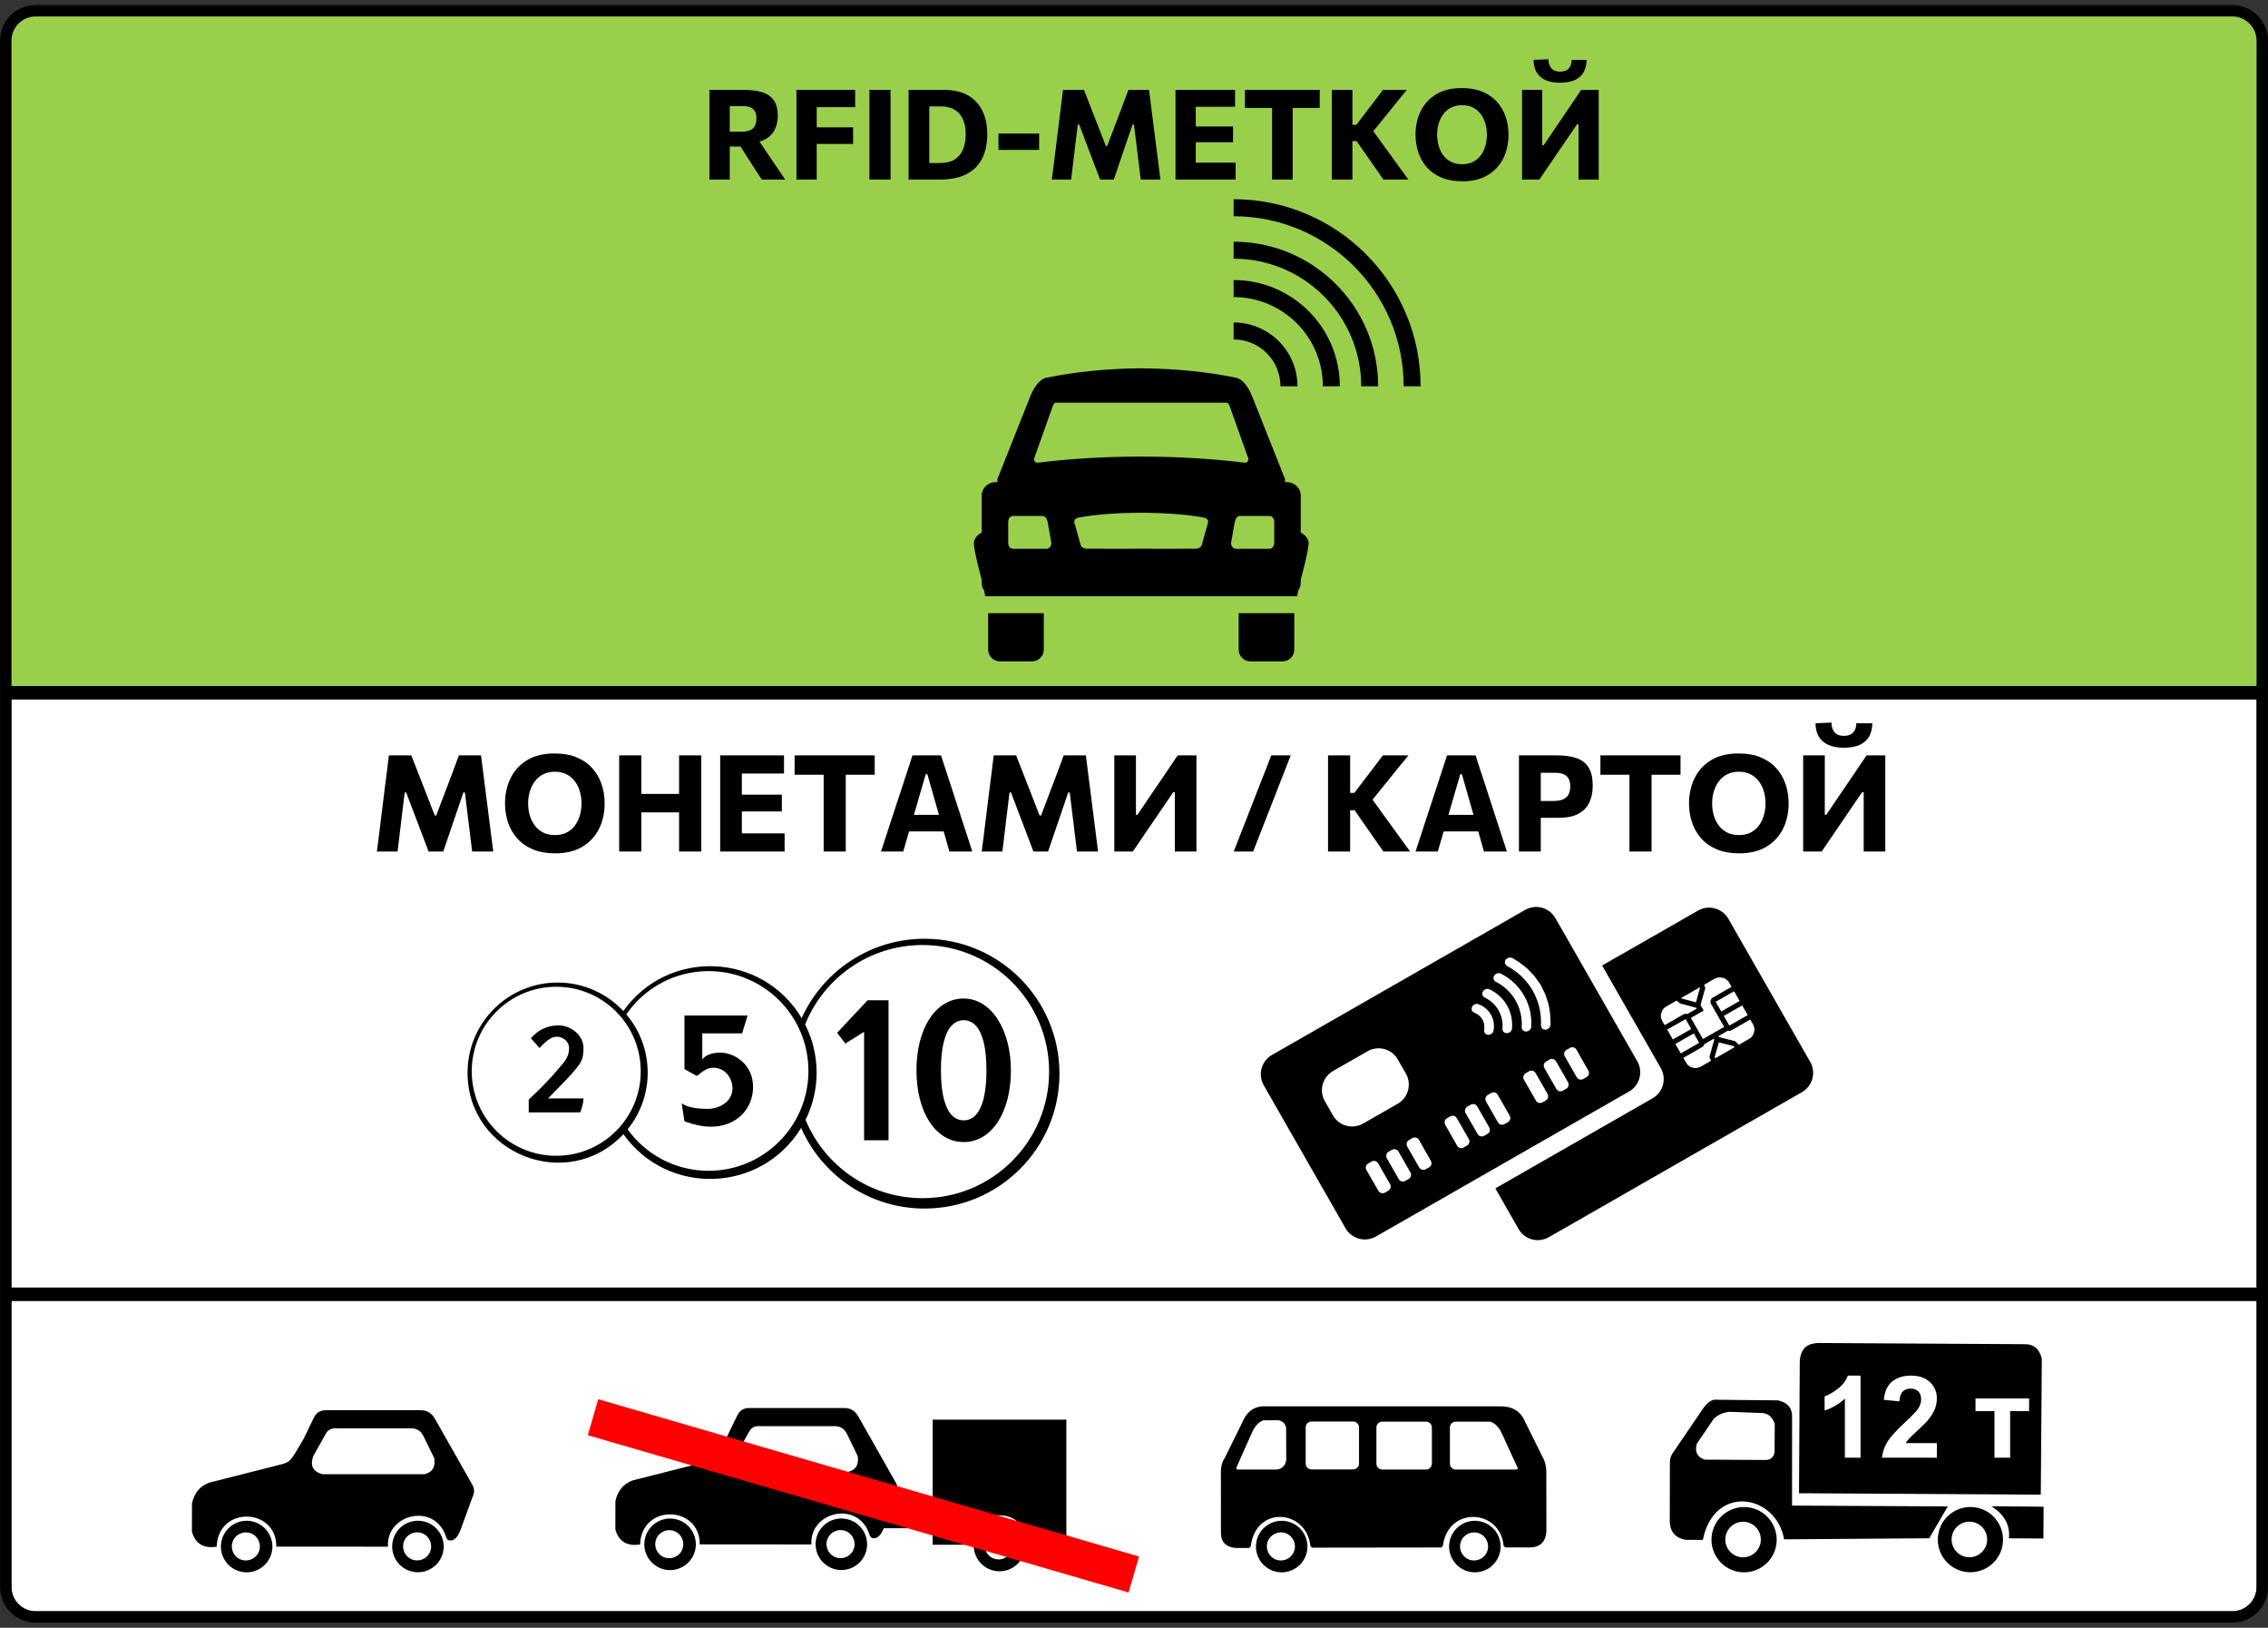 <?xml version="1.0" encoding="UTF-8" standalone="no"?>
<svg xmlns:xlink="http://www.w3.org/1999/xlink" xmlns="http://www.w3.org/2000/svg" stroke-width="0.501" stroke-linejoin="bevel" fill-rule="evenodd" version="1.1" overflow="visible" width="334.5pt" height="240pt" viewBox="0 0 334.5 240">
  <rect x="0" y="0" width="334.5" height="240" fill="#333333" stroke="none"/>
  <defs>
    <marker id="DefaultArrow2" markerUnits="strokeWidth" viewBox="0 0 1 1" markerWidth="1" markerHeight="1" overflow="visible" orient="auto">
      <g transform="scale(0.009)">
        <path d="M -9 54 L -9 -54 L 117 0 z"></path>
      </g>
    </marker>
    <marker id="DefaultArrow3" markerUnits="strokeWidth" viewBox="0 0 1 1" markerWidth="1" markerHeight="1" overflow="visible" orient="auto">
      <g transform="scale(0.009)">
        <path d="M -27 54 L -9 0 L -27 -54 L 135 0 z"></path>
      </g>
    </marker>
    <marker id="DefaultArrow4" markerUnits="strokeWidth" viewBox="0 0 1 1" markerWidth="1" markerHeight="1" overflow="visible" orient="auto">
      <g transform="scale(0.009)">
        <path d="M -9,0 L -9,-45 C -9,-51.708 2.808,-56.580 9,-54 L 117,-9 C 120.916,-7.369 126.000,-4.242 126,0 C 126,4.242 120.916,7.369 117,9 L 9,54 C 2.808,56.580 -9,51.708 -9,45 z"></path>
      </g>
    </marker>
    <marker id="DefaultArrow5" markerUnits="strokeWidth" viewBox="0 0 1 1" markerWidth="1" markerHeight="1" overflow="visible" orient="auto">
      <g transform="scale(0.009)">
        <path d="M -54, 0 C -54,29.807 -29.807,54 0,54 C 29.807,54 54,29.807 54,0 C 54,-29.807 29.807,-54 0,-54 C -29.807,-54 -54,-29.807 -54,0 z"></path>
      </g>
    </marker>
    <marker id="DefaultArrow6" markerUnits="strokeWidth" viewBox="0 0 1 1" markerWidth="1" markerHeight="1" overflow="visible" orient="auto">
      <g transform="scale(0.009)">
        <path d="M -63,0 L 0,63 L 63,0 L 0,-63 z"></path>
      </g>
    </marker>
    <marker id="DefaultArrow7" markerUnits="strokeWidth" viewBox="0 0 1 1" markerWidth="1" markerHeight="1" overflow="visible" orient="auto">
      <g transform="scale(0.009)">
        <path d="M 18,-54 L 108,-54 L 63,0 L 108,54 L 18, 54 L -36,0 z"></path>
      </g>
    </marker>
    <marker id="DefaultArrow8" markerUnits="strokeWidth" viewBox="0 0 1 1" markerWidth="1" markerHeight="1" overflow="visible" orient="auto">
      <g transform="scale(0.009)">
        <path d="M -36,0 L 18,-54 L 54,-54 L 18,-18 L 27,-18 L 63,-54 L 99,-54 L 63,-18 L 72,-18 L 108,-54 L 144,-54 L 90,0 L 144,54 L 108,54 L 72,18 L 63,18 L 99,54 L 63,54 L 27,18 L 18,18 L 54,54 L 18,54 z"></path>
      </g>
    </marker>
    <marker id="DefaultArrow9" markerUnits="strokeWidth" viewBox="0 0 1 1" markerWidth="1" markerHeight="1" overflow="visible" orient="auto">
      <g transform="scale(0.009)">
        <path d="M 0,45 L -45,0 L 0, -45 L 45, 0 z M 0, 63 L-63, 0 L 0, -63 L 63, 0 z"></path>
      </g>
    </marker>
    <filter id="StainedFilter">
      <feBlend mode="multiply" in2="BackgroundImage" in="SourceGraphic" result="blend"></feBlend>
      <feComposite in="blend" in2="SourceAlpha" operator="in" result="comp"></feComposite>
    </filter>
    <filter id="BleachFilter">
      <feBlend mode="screen" in2="BackgroundImage" in="SourceGraphic" result="blend"></feBlend>
      <feComposite in="blend" in2="SourceAlpha" operator="in" result="comp"></feComposite>
    </filter>
    <filter id="InvertTransparencyBitmapFilter">
      <feComponentTransfer>
        <feFuncR type="gamma" offset="-0.055"></feFuncR>
        <feFuncG type="gamma" offset="-0.055"></feFuncG>
        <feFuncB type="gamma" offset="-0.055"></feFuncB>
      </feComponentTransfer>
      <feComponentTransfer>
        <feFuncR type="linear" slope="-1"></feFuncR>
        <feFuncG type="linear" slope="-1"></feFuncG>
        <feFuncB type="linear" slope="-1"></feFuncB>
        <feFuncA type="linear" slope="1"></feFuncA>
      </feComponentTransfer>
      <feComponentTransfer>
        <feFuncR type="gamma" offset="0"></feFuncR>
        <feFuncG type="gamma" offset="0"></feFuncG>
        <feFuncB type="gamma" offset="0"></feFuncB>
      </feComponentTransfer>
    </filter>
  </defs>
  <g id="Document" fill="none" stroke="black" font-family="Times New Roman" font-size="16" transform="scale(1 -1)">
    <g id="Spread" transform="translate(0 -240)">
      <g id="SVG Document">
        <path d="M 332.814,6.002 L 332.814,234.004 C 332.814,235.969 331.212,237.575 329.242,237.575 L 5.264,237.575 C 3.288,237.575 1.692,235.969 1.692,234.004 L 1.692,6.002 C 1.692,4.026 3.288,2.43 5.264,2.43 L 329.242,2.43 C 331.212,2.43 332.814,4.033 332.814,6.002 Z" fill="#ffffff" fill-rule="evenodd" stroke="none" stroke-width="0.417" marker-start="none" marker-end="none" stroke-miterlimit="79.84"></path>
        <path d="M 0.111,138.212 L 0.111,234.243 C 0.111,236.208 1.707,237.815 3.683,237.815 L 329.959,237.815 C 331.929,237.815 333.532,236.208 333.532,234.243 L 333.532,138.212 L 0.111,138.212 Z" fill="#9acf4c" stroke="none" stroke-linejoin="miter" marker-start="none" marker-end="none"></path>
        <path d="M 0.007,6.002 L 0.007,234.004 C 0.007,236.896 2.36,239.255 5.264,239.255 L 329.242,239.255 C 332.141,239.255 334.493,236.896 334.493,234.004 L 334.493,6.002 C 334.493,3.104 332.141,0.745 329.242,0.745 L 5.264,0.745 C 2.36,0.745 0.007,3.097 0.007,6.002 Z M 332.814,6.002 L 332.814,234.004 C 332.814,235.969 331.212,237.575 329.242,237.575 L 5.264,237.575 C 3.288,237.575 1.692,235.969 1.692,234.004 L 1.692,6.002 C 1.692,4.026 3.288,2.43 5.264,2.43 L 329.242,2.43 C 331.212,2.43 332.814,4.033 332.814,6.002 Z" stroke-width="0.417" stroke="none" fill="#000000" fill-rule="evenodd" marker-start="none" marker-end="none" stroke-miterlimit="79.84"></path>
        <path d="M 223.962,58.804 L 220.545,64.783 L 243.726,78.059 C 245.305,78.96 245.836,80.96 244.945,82.518 L 236.29,97.647 L 250.447,105.744 C 252.014,106.639 254.011,106.101 254.91,104.528 L 266.983,83.434 C 267.883,81.877 267.334,79.871 265.771,78.97 L 228.431,57.584 C 226.855,56.686 224.858,57.229 223.962,58.804 Z M 198.452,58.893 L 186.385,79.985 C 185.489,81.562 186.033,83.56 187.594,84.45 L 224.94,105.843 C 226.514,106.738 228.504,106.198 229.405,104.622 L 241.477,83.528 C 242.379,81.968 241.834,79.959 240.268,79.065 L 202.92,57.677 C 201.358,56.788 199.358,57.331 198.452,58.893 Z M 204.257,64.149 L 204.755,64.442 C 205.09,64.63 205.21,65.066 205.02,65.406 L 203.249,68.49 C 203.053,68.816 202.627,68.947 202.286,68.739 L 201.789,68.456 C 201.449,68.266 201.332,67.836 201.522,67.502 L 203.297,64.415 C 203.485,64.085 203.915,63.97 204.257,64.149 Z M 207.253,65.881 L 207.762,66.166 C 208.103,66.365 208.218,66.792 208.022,67.123 L 206.262,70.203 C 206.068,70.544 205.641,70.658 205.3,70.472 L 204.801,70.189 C 204.466,69.983 204.346,69.566 204.54,69.225 L 206.3,66.138 C 206.504,65.804 206.929,65.683 207.253,65.881 Z M 210.276,67.606 L 210.776,67.888 C 211.121,68.087 211.235,68.506 211.03,68.846 L 209.276,71.938 C 209.082,72.268 208.651,72.389 208.305,72.195 L 207.809,71.907 C 207.479,71.713 207.359,71.277 207.551,70.942 L 209.318,67.864 C 209.512,67.531 209.936,67.423 210.276,67.606 Z M 215.867,70.806 L 216.364,71.095 C 216.71,71.289 216.825,71.722 216.632,72.053 L 214.866,75.129 C 214.672,75.474 214.243,75.589 213.912,75.403 L 213.393,75.108 C 213.063,74.926 212.955,74.495 213.149,74.156 L 214.913,71.063 C 215.102,70.734 215.536,70.613 215.867,70.806 Z M 218.875,72.526 L 219.388,72.812 C 219.723,73.006 219.828,73.426 219.639,73.779 L 217.873,76.864 C 217.69,77.195 217.261,77.314 216.919,77.122 L 216.417,76.839 C 216.083,76.638 215.962,76.215 216.155,75.884 L 217.926,72.798 C 218.115,72.457 218.544,72.348 218.875,72.526 Z M 201.053,74.345 L 206.127,77.246 C 207.7,78.141 208.243,80.138 207.352,81.712 L 206.157,83.786 C 205.263,85.363 203.255,85.9 201.69,84.995 L 196.612,82.093 C 195.051,81.195 194.5,79.201 195.4,77.638 L 196.592,75.544 C 197.487,73.983 199.487,73.442 201.053,74.345 Z M 221.888,74.249 L 222.395,74.538 C 222.73,74.742 222.85,75.173 222.663,75.501 L 220.892,78.593 C 220.697,78.917 220.264,79.049 219.933,78.845 L 219.424,78.556 C 219.095,78.368 218.978,77.938 219.168,77.597 L 220.933,74.51 C 221.121,74.181 221.552,74.066 221.888,74.249 Z M 227.481,77.456 L 227.992,77.744 C 228.32,77.942 228.431,78.361 228.248,78.709 L 226.476,81.789 C 226.294,82.125 225.864,82.251 225.523,82.056 L 225.021,81.763 C 224.685,81.559 224.57,81.145 224.758,80.815 L 226.53,77.723 C 226.717,77.383 227.141,77.272 227.481,77.456 Z M 230.495,79.179 L 231.003,79.473 C 231.34,79.66 231.448,80.091 231.267,80.427 L 229.494,83.513 C 229.295,83.848 228.875,83.969 228.542,83.768 L 228.029,83.485 C 227.692,83.291 227.587,82.863 227.776,82.528 L 229.537,79.44 C 229.732,79.112 230.154,78.992 230.495,79.179 Z M 233.503,80.903 L 234.012,81.202 C 234.346,81.39 234.461,81.82 234.265,82.146 L 232.501,85.242 C 232.314,85.572 231.885,85.693 231.554,85.493 L 231.039,85.209 C 230.71,85.021 230.59,84.576 230.784,84.257 L 232.547,81.172 C 232.748,80.83 233.166,80.72 233.503,80.903 Z M 250.835,82.726 L 252.35,83.596 L 252.136,84.109 L 252.16,84.324 L 252.83,86.724 L 252.758,86.845 L 251.364,86.043 C 251.325,85.861 251.206,85.696 251.029,85.604 L 248.269,84.027 L 248.677,83.319 C 248.844,83.024 249.096,82.794 249.373,82.67 L 249.856,82.528 C 250.174,82.496 250.536,82.566 250.835,82.726 Z M 252.989,83.969 L 255.811,85.588 L 255.718,85.75 L 253.512,86.309 L 252.884,84.131 L 252.989,83.969 Z M 247.889,84.681 L 250.615,86.238 L 249.812,87.625 L 247.093,86.08 L 247.889,84.681 Z M 256.457,85.954 L 257.961,86.815 C 258.254,86.985 258.505,87.246 258.613,87.546 L 258.742,88.008 C 258.784,88.343 258.714,88.674 258.547,88.972 L 258.139,89.679 L 255.387,88.101 C 255.227,87.997 255.027,87.982 254.837,88.036 L 253.428,87.222 L 253.491,87.101 L 255.916,86.483 L 256.457,85.954 Z M 246.722,86.735 L 249.437,88.279 L 248.608,89.741 L 245.889,88.197 L 246.722,86.735 Z M 251.161,86.798 L 254.293,88.588 L 252.371,91.949 C 252.171,92.299 252.292,92.722 252.625,92.917 L 255.383,94.495 L 255.041,95.108 C 254.859,95.432 254.539,95.689 254.214,95.8 L 253.68,95.893 C 253.397,95.899 253.12,95.82 252.878,95.689 L 251.333,94.803 L 251.501,94.384 L 251.469,94.175 L 251.144,93.045 L 250.808,91.806 L 251.268,90.994 L 249.379,89.919 L 251.161,86.798 Z M 220.283,88.049 C 220.352,88.448 220.357,88.855 220.294,89.255 C 220.232,89.648 220.096,90.041 219.895,90.402 C 219.68,90.763 219.416,91.078 219.105,91.34 C 218.797,91.591 218.439,91.796 218.057,91.937 C 217.707,92.068 217.286,91.894 217.115,91.549 C 216.945,91.214 217.088,90.821 217.439,90.691 C 217.69,90.594 217.915,90.464 218.115,90.298 C 218.324,90.13 218.498,89.926 218.634,89.691 C 218.775,89.449 218.859,89.196 218.899,88.929 C 218.943,88.674 218.936,88.406 218.896,88.145 C 218.828,87.773 219.089,87.453 219.473,87.432 C 219.854,87.406 220.215,87.678 220.283,88.049 Z M 223.003,88.343 C 223.103,89.512 222.867,90.696 222.264,91.76 C 221.656,92.822 220.751,93.625 219.691,94.127 C 219.357,94.295 218.927,94.153 218.721,93.823 C 218.518,93.488 218.627,93.086 218.963,92.933 C 219.806,92.525 220.519,91.89 221.006,91.046 C 221.494,90.193 221.677,89.26 221.593,88.321 C 221.561,87.956 221.856,87.661 222.239,87.668 C 222.63,87.673 222.973,87.976 223.003,88.343 Z M 225.839,88.61 C 225.936,90.187 225.602,91.775 224.783,93.2 C 223.972,94.636 222.772,95.726 221.357,96.444 C 221.033,96.611 220.593,96.483 220.389,96.156 C 220.178,95.83 220.274,95.421 220.598,95.253 C 221.809,94.64 222.831,93.707 223.532,92.483 C 224.229,91.261 224.517,89.911 224.433,88.558 C 224.412,88.191 224.712,87.904 225.1,87.914 C 225.487,87.93 225.821,88.232 225.839,88.61 Z M 228.068,88.207 C 228.17,88.213 228.258,88.254 228.32,88.318 C 228.431,88.349 228.489,88.402 228.504,88.491 C 228.578,88.554 228.615,88.636 228.624,88.736 C 228.672,88.789 228.676,88.815 228.676,88.852 C 228.693,89.092 228.698,89.334 228.667,89.575 C 228.667,89.585 228.667,89.601 228.66,89.622 C 228.656,90.328 228.62,90.685 228.542,91.038 C 228.542,91.067 228.535,91.1 228.531,91.126 C 228.431,91.801 228.348,92.137 228.212,92.472 C 228.2,92.52 228.19,92.566 228.173,92.603 C 227.985,93.231 227.855,93.558 227.683,93.866 C 227.661,93.924 227.629,93.981 227.597,94.038 C 227.431,94.42 227.374,94.535 227.309,94.647 C 227.195,94.841 227.074,95.039 226.933,95.207 C 226.896,95.259 226.864,95.313 226.821,95.363 C 226.467,95.907 226.24,96.186 225.989,96.427 C 225.958,96.465 225.926,96.496 225.895,96.532 C 225.449,97.03 225.182,97.272 224.889,97.487 C 224.872,97.501 224.847,97.523 224.825,97.538 C 224.292,97.986 223.988,98.197 223.657,98.371 C 223.653,98.375 223.644,98.383 223.631,98.383 C 223.229,98.65 223.118,98.712 223.003,98.77 C 222.973,98.792 222.929,98.806 222.877,98.78 C 222.799,98.822 222.698,98.828 222.606,98.802 C 222.51,98.828 222.448,98.806 222.369,98.732 C 222.279,98.707 222.208,98.65 222.149,98.571 C 222.091,98.565 222.06,98.534 222.034,98.492 C 222.013,98.456 221.996,98.431 222.006,98.366 C 221.955,98.272 221.939,98.183 221.95,98.093 C 221.917,98.025 221.933,97.964 221.996,97.895 C 222.03,97.799 222.081,97.728 222.165,97.679 C 222.165,97.628 222.2,97.606 222.239,97.59 C 223.808,96.762 225.135,95.532 226.059,93.929 C 226.969,92.33 227.357,90.559 227.269,88.789 C 227.269,88.746 227.269,88.716 227.309,88.676 C 227.309,88.58 227.352,88.491 227.414,88.423 C 227.421,88.349 227.467,88.301 227.56,88.279 C 227.635,88.222 227.724,88.197 227.828,88.197 C 227.849,88.15 227.896,88.15 227.944,88.15 C 227.992,88.154 228.042,88.159 228.068,88.207 Z M 255.059,88.784 L 257.767,90.328 L 256.954,91.76 L 254.235,90.209 L 255.059,88.784 Z M 245.521,88.847 L 248.269,90.429 C 248.45,90.523 248.655,90.554 248.844,90.48 L 250.232,91.277 L 250.153,91.413 L 247.774,92.063 L 247.272,92.472 L 245.764,91.597 C 245.521,91.471 245.323,91.277 245.197,91.073 L 244.996,90.565 C 244.908,90.178 244.972,89.788 245.171,89.444 L 245.521,88.847 Z M 253.867,90.86 L 256.572,92.419 L 255.759,93.844 L 253.04,92.289 L 253.867,90.86 Z M 250.139,92.215 L 250.458,93.413 L 250.734,94.374 L 250.705,94.436 L 247.911,92.828 L 247.915,92.807 L 250.139,92.215 Z" stroke-linejoin="miter" stroke="none" stroke-width="4.564" fill="#000000" marker-start="none" marker-end="none" stroke-miterlimit="79.84"></path>
        <path d="M 1.596,137.851 L 333.301,137.851" fill="none" stroke-width="1.992" stroke-linejoin="round" stroke-linecap="round" stroke-miterlimit="79.84"></path>
        <g id="Group" stroke="none">
          <path d="M 181.944,208.117 L 181.944,210.626 C 197.173,210.626 209.521,198.267 209.521,183.043 L 207.021,183.043 C 207.021,196.884 195.783,208.117 181.944,208.117 Z M 181.944,201.857 L 181.944,204.365 C 193.718,204.365 203.262,194.811 203.262,183.043 L 200.762,183.043 C 200.762,193.428 192.324,201.857 181.944,201.857 Z M 181.944,196.2 L 181.944,198.71 C 190.593,198.71 197.607,191.689 197.607,183.043 L 195.105,183.043 C 195.105,190.306 189.205,196.2 181.944,196.2 Z M 181.944,189.953 L 181.944,192.454 C 187.142,192.454 191.361,188.239 191.361,183.043 L 188.852,183.043 C 188.852,186.858 185.755,189.953 181.944,189.953 Z" fill="#000000" marker-start="none" marker-end="none"></path>
          <path d="M 145.737,144.22 L 145.737,149.587 L 153.942,149.587 L 153.942,144.22 C 153.942,143.261 153.162,142.488 152.205,142.488 L 147.47,142.488 C 146.509,142.488 145.737,143.261 145.737,144.22 Z M 182.686,144.22 L 182.686,149.587 L 190.893,149.587 L 190.893,144.22 C 190.893,143.261 190.119,142.488 189.158,142.488 L 184.423,142.488 C 183.467,142.488 182.686,143.261 182.686,144.22 Z M 145.148,152.949 C 144.913,153.267 144.785,153.665 144.785,154.084 L 144.785,154.538 C 144.346,156.259 143.846,157.973 143.634,159.724 C 143.548,160.415 144.041,161.105 144.785,161.469 L 144.785,166.928 C 144.785,168.027 145.707,168.917 146.855,168.917 L 147.115,168.917 C 147.1,169.054 147.092,169.196 147.092,169.336 L 151.902,181.432 C 152.379,182.653 153.208,184.068 154.315,184.303 C 158.525,185.172 163.278,185.652 168.071,185.693 L 168.071,185.695 C 168.152,185.695 168.233,185.694 168.315,185.694 C 168.395,185.694 168.474,185.695 168.556,185.695 L 168.556,185.693 C 173.348,185.652 178.104,185.172 182.313,184.303 C 183.42,184.068 184.249,182.653 184.725,181.432 L 189.537,169.336 C 189.537,169.196 189.528,169.054 189.511,168.917 L 189.773,168.917 C 190.92,168.917 191.844,168.027 191.844,166.928 L 191.844,161.469 C 192.588,161.105 193.08,160.415 192.996,159.724 C 192.78,157.973 192.281,156.259 191.844,154.538 L 191.844,154.084 C 191.844,153.665 191.715,153.267 191.478,152.949 C 191.42,152.662 191.365,152.374 191.32,152.087 L 145.309,152.087 C 145.264,152.374 145.209,152.662 145.148,152.949 Z M 155.065,159.937 L 154.509,163.072 C 154.437,163.466 154.142,163.922 153.815,163.922 L 149.39,163.922 C 149.009,163.922 148.699,163.546 148.699,163.072 L 148.699,159.937 C 148.699,159.474 149.009,159.09 149.39,159.09 L 154.368,159.09 C 154.749,159.09 155.065,159.474 155.065,159.937 Z M 168.07,159.092 L 168.071,159.092 C 168.152,159.092 168.233,159.092 168.315,159.092 C 168.395,159.092 168.474,159.092 168.556,159.092 L 168.556,159.092 C 169.827,159.091 171.095,159.09 172.316,159.09 C 173.748,159.09 175.118,159.09 176.353,159.093 C 176.775,159.099 177.16,159.355 177.249,159.661 C 177.554,160.763 177.861,161.856 178.17,162.957 C 178.249,163.265 178.021,163.587 177.612,163.673 C 175.164,164.15 171.751,164.392 168.315,164.396 C 164.876,164.392 161.462,164.15 159.017,163.673 C 158.606,163.587 158.379,163.265 158.458,162.957 C 158.768,161.856 159.075,160.763 159.378,159.661 C 159.468,159.355 159.853,159.099 160.274,159.093 C 161.509,159.09 162.879,159.09 164.311,159.09 C 165.533,159.09 166.8,159.091 168.07,159.092 Z M 187.931,159.937 L 187.931,163.072 C 187.931,163.546 187.617,163.922 187.238,163.922 L 182.812,163.922 C 182.484,163.922 182.192,163.466 182.118,163.072 L 181.562,159.937 C 181.562,159.474 181.879,159.09 182.257,159.09 L 187.238,159.09 C 187.617,159.09 187.931,159.474 187.931,159.937 Z M 168.071,172.678 L 168.071,172.678 C 168.152,172.678 168.233,172.678 168.315,172.678 C 168.395,172.678 168.474,172.678 168.556,172.678 L 168.556,172.678 C 173.726,172.675 178.754,172.365 183.649,171.771 C 183.907,171.771 184.129,172.033 184.129,172.346 L 181.378,180.061 C 181.291,180.3 181.164,180.625 180.899,180.625 L 155.73,180.625 C 155.465,180.625 155.337,180.3 155.251,180.061 L 152.499,172.346 C 152.499,172.033 152.721,171.771 152.98,171.771 C 157.874,172.365 162.901,172.675 168.071,172.678 Z" fill="#000000" marker-start="none" marker-end="none"></path>
        </g>
        <g id="Group_1" fill-rule="nonzero" stroke-linejoin="round" stroke-linecap="round" stroke="none" stroke-width="0.208" fill="#000000" stroke-miterlimit="79.84">
          <g id="Group_2">
            <path d="M 104.632,213.521 C 104.632,214.232 104.632,214.921 104.632,215.589 C 104.632,216.257 104.632,217.005 104.632,217.834 L 104.632,222.323 C 104.632,223.176 104.632,223.946 104.632,224.632 C 104.632,225.319 104.632,226.024 104.632,226.747 C 105.034,226.747 105.509,226.747 106.056,226.747 C 106.603,226.747 107.189,226.747 107.813,226.747 C 108.438,226.747 109.069,226.747 109.706,226.747 C 110.781,226.747 111.692,226.628 112.437,226.39 C 113.182,226.152 113.748,225.755 114.134,225.198 C 114.521,224.642 114.714,223.884 114.714,222.926 C 114.714,222.165 114.564,221.482 114.264,220.876 C 113.964,220.27 113.484,219.791 112.822,219.438 C 112.16,219.086 111.295,218.909 110.225,218.909 L 111.403,220.023 L 113.202,217.37 C 113.481,216.962 113.777,216.524 114.093,216.057 C 114.408,215.59 114.716,215.136 115.016,214.694 C 115.316,214.252 115.58,213.861 115.809,213.521 L 112.349,213.521 C 112.015,214.04 111.694,214.538 111.384,215.014 C 111.075,215.49 110.775,215.954 110.485,216.405 L 108.342,219.781 L 110.151,218.399 L 107.081,218.399 L 107.081,220.579 L 109.288,220.579 C 109.783,220.579 110.199,220.639 110.536,220.76 C 110.873,220.88 111.128,221.086 111.301,221.377 C 111.474,221.667 111.561,222.066 111.561,222.573 C 111.561,222.95 111.505,223.255 111.394,223.487 C 111.282,223.719 111.132,223.9 110.944,224.029 C 110.755,224.159 110.545,224.246 110.313,224.289 C 110.081,224.332 109.848,224.354 109.613,224.354 L 105.458,224.354 L 107.628,226.265 C 107.628,225.517 107.628,224.801 107.628,224.118 C 107.628,223.434 107.628,222.675 107.628,221.84 L 107.628,217.834 C 107.628,217.005 107.628,216.257 107.628,215.589 C 107.628,214.921 107.628,214.232 107.628,213.521 L 104.632,213.521 Z" marker-start="none" marker-end="none"></path>
            <path d="M 117.467,213.521 C 117.467,214.232 117.467,214.921 117.467,215.589 C 117.467,216.257 117.467,217.005 117.467,217.834 L 117.467,222.323 C 117.467,223.176 117.467,223.946 117.467,224.632 C 117.467,225.319 117.467,226.024 117.467,226.747 L 126.121,226.747 L 126.121,224.206 C 125.552,224.206 124.942,224.206 124.289,224.206 C 123.637,224.206 122.869,224.206 121.984,224.206 L 119.22,224.206 L 120.454,226.265 C 120.454,225.541 120.454,224.836 120.454,224.15 C 120.454,223.464 120.454,222.694 120.454,221.84 L 120.454,217.834 C 120.454,217.005 120.454,216.257 120.454,215.589 C 120.454,214.921 120.454,214.232 120.454,213.521 L 117.467,213.521 Z M 119.684,218.78 L 119.684,221.228 L 122.04,221.228 C 122.85,221.228 123.547,221.228 124.132,221.228 C 124.716,221.228 125.28,221.228 125.824,221.228 L 125.824,218.78 C 125.249,218.78 124.671,218.78 124.09,218.78 C 123.509,218.78 122.822,218.78 122.031,218.78 L 119.684,218.78 Z" marker-start="none" marker-end="none"></path>
            <path d="M 128.229,213.521 C 128.229,214.232 128.229,214.921 128.229,215.589 C 128.229,216.257 128.229,217.005 128.229,217.834 L 128.229,222.323 C 128.229,223.176 128.229,223.946 128.229,224.632 C 128.229,225.319 128.229,226.024 128.229,226.747 L 131.345,226.747 C 131.345,226.024 131.345,225.319 131.345,224.632 C 131.345,223.946 131.345,223.176 131.345,222.323 L 131.345,217.834 C 131.345,217.005 131.345,216.257 131.345,215.589 C 131.345,214.921 131.345,214.232 131.345,213.521 L 128.229,213.521 Z" marker-start="none" marker-end="none"></path>
            <path d="M 134.006,213.521 C 134.006,214.232 134.006,214.921 134.006,215.589 C 134.006,216.257 134.006,217.005 134.006,217.834 L 134.006,222.323 C 134.006,223.176 134.006,223.946 134.006,224.632 C 134.006,225.319 134.006,226.024 134.006,226.747 C 134.526,226.747 135.071,226.747 135.643,226.747 C 136.215,226.747 136.806,226.747 137.415,226.747 C 138.024,226.747 138.641,226.747 139.265,226.747 C 140.273,226.747 141.17,226.602 141.955,226.311 C 142.74,226.02 143.404,225.594 143.945,225.031 C 144.486,224.468 144.898,223.781 145.183,222.967 C 145.467,222.154 145.61,221.225 145.61,220.18 C 145.61,219.246 145.484,218.376 145.234,217.569 C 144.984,216.762 144.585,216.056 144.037,215.45 C 143.49,214.844 142.768,214.371 141.872,214.031 C 140.975,213.691 139.881,213.521 138.588,213.521 C 137.995,213.521 137.438,213.521 136.919,213.521 C 136.399,213.521 135.902,213.521 135.425,213.521 C 134.949,213.521 134.476,213.521 134.006,213.521 Z M 137.058,215.96 L 138.579,215.96 C 139.531,215.96 140.287,216.145 140.847,216.516 C 141.406,216.887 141.81,217.395 142.057,218.038 C 142.305,218.681 142.428,219.407 142.428,220.217 C 142.428,220.829 142.356,221.386 142.21,221.887 C 142.065,222.388 141.842,222.819 141.542,223.181 C 141.243,223.542 140.861,223.821 140.397,224.015 C 139.933,224.21 139.38,224.308 138.737,224.308 L 137.058,224.308 C 137.058,223.893 137.058,223.474 137.058,223.051 C 137.058,222.627 137.058,222.147 137.058,221.609 L 137.058,218.566 C 137.058,218.053 137.058,217.589 137.058,217.175 C 137.058,216.761 137.058,216.356 137.058,215.96 Z" marker-start="none" marker-end="none"></path>
            <path d="M 147.259,217.898 L 147.259,220.301 C 147.803,220.301 148.329,220.301 148.836,220.301 C 149.343,220.301 149.816,220.301 150.255,220.301 C 150.7,220.301 151.178,220.301 151.688,220.301 C 152.198,220.301 152.722,220.301 153.26,220.301 L 153.26,217.898 C 152.722,217.898 152.198,217.898 151.688,217.898 C 151.178,217.898 150.7,217.898 150.255,217.898 C 149.816,217.898 149.343,217.898 148.836,217.898 C 148.329,217.898 147.803,217.898 147.259,217.898 Z" marker-start="none" marker-end="none"></path>
            <path d="M 155.129,213.521 C 155.222,214.213 155.311,214.906 155.398,215.598 C 155.485,216.291 155.577,217.042 155.676,217.852 L 156.224,222.286 C 156.329,223.083 156.424,223.838 156.511,224.549 C 156.598,225.26 156.687,225.993 156.78,226.747 L 159.869,226.747 C 160.165,225.993 160.448,225.271 160.717,224.581 C 160.986,223.892 161.254,223.207 161.52,222.527 L 163.096,218.483 L 163.3,218.483 L 164.831,222.518 C 165.091,223.204 165.349,223.884 165.605,224.558 C 165.862,225.232 166.133,225.962 166.417,226.747 L 169.468,226.747 C 169.561,226.005 169.652,225.278 169.742,224.567 C 169.832,223.856 169.929,223.093 170.034,222.276 L 170.6,217.824 C 170.699,217.02 170.793,216.278 170.883,215.598 C 170.973,214.918 171.061,214.225 171.147,213.521 L 168.244,213.521 C 168.133,214.448 168.025,215.329 167.92,216.164 C 167.814,216.999 167.719,217.781 167.632,218.511 L 167.242,221.646 L 167.038,221.646 L 165.888,218.279 C 165.61,217.45 165.33,216.629 165.049,215.816 C 164.768,215.003 164.506,214.238 164.265,213.521 L 162.243,213.521 C 162.07,213.984 161.883,214.482 161.682,215.014 C 161.481,215.546 161.275,216.088 161.065,216.642 C 160.855,217.195 160.648,217.738 160.444,218.269 L 159.164,221.646 L 158.96,221.646 L 158.579,218.529 C 158.493,217.793 158.399,217.007 158.297,216.169 C 158.194,215.331 158.088,214.448 157.977,213.521 L 155.129,213.521 Z" marker-start="none" marker-end="none"></path>
            <path d="M 173.371,213.521 C 173.371,214.232 173.371,214.921 173.371,215.589 C 173.371,216.257 173.371,217.005 173.371,217.834 L 173.371,222.323 C 173.371,223.176 173.371,223.946 173.371,224.632 C 173.371,225.319 173.371,226.024 173.371,226.747 L 182.155,226.747 L 182.155,224.252 C 181.586,224.252 180.975,224.252 180.323,224.252 C 179.67,224.252 178.902,224.252 178.018,224.252 L 174.901,224.252 L 176.358,226.265 C 176.358,225.541 176.358,224.836 176.358,224.15 C 176.358,223.464 176.358,222.694 176.358,221.84 L 176.358,218.316 C 176.358,217.493 176.358,216.747 176.358,216.076 C 176.358,215.405 176.358,214.714 176.358,214.003 L 175.096,216.016 L 178.241,216.016 C 178.976,216.016 179.674,216.016 180.332,216.016 C 180.991,216.016 181.626,216.016 182.238,216.016 L 182.238,213.521 L 173.371,213.521 Z M 175.662,219.03 L 175.662,221.349 L 178.083,221.349 C 178.899,221.349 179.598,221.349 180.179,221.349 C 180.76,221.349 181.32,221.349 181.858,221.349 L 181.858,219.03 C 181.289,219.03 180.714,219.03 180.133,219.03 C 179.551,219.03 178.868,219.03 178.083,219.03 L 175.662,219.03 Z" marker-start="none" marker-end="none"></path>
            <path d="M 187.611,213.521 C 187.611,214.232 187.611,214.921 187.611,215.589 C 187.611,216.257 187.611,217.005 187.611,217.834 L 187.611,221.84 C 187.611,222.694 187.611,223.464 187.611,224.15 C 187.611,224.836 187.611,225.541 187.611,226.265 L 188.761,224.085 L 187.008,224.085 C 186.31,224.085 185.691,224.085 185.153,224.085 C 184.615,224.085 184.102,224.085 183.614,224.085 L 183.614,226.747 L 194.642,226.747 L 194.642,224.085 C 194.159,224.085 193.649,224.085 193.111,224.085 C 192.573,224.085 191.952,224.085 191.247,224.085 L 189.494,224.085 L 190.653,226.265 C 190.653,225.541 190.653,224.836 190.653,224.15 C 190.653,223.464 190.653,222.694 190.653,221.84 L 190.653,217.834 C 190.653,217.005 190.653,216.257 190.653,215.589 C 190.653,214.921 190.653,214.232 190.653,213.521 L 187.611,213.521 Z" marker-start="none" marker-end="none"></path>
            <path d="M 204.037,213.521 C 203.629,214.108 203.244,214.66 202.882,215.176 C 202.521,215.693 202.167,216.201 201.82,216.702 L 200.077,219.197 L 199.223,219.197 L 199.223,221.59 L 200.04,221.59 L 201.598,223.631 C 201.969,224.113 202.337,224.594 202.702,225.073 C 203.066,225.552 203.49,226.11 203.972,226.747 L 207.488,226.747 C 206.913,226.048 206.351,225.362 205.804,224.688 C 205.257,224.014 204.708,223.334 204.158,222.647 L 202.062,220.06 L 202.006,221.405 L 204.334,218.186 C 204.693,217.691 205.078,217.16 205.489,216.591 C 205.9,216.022 206.3,215.468 206.69,214.93 C 207.08,214.392 207.423,213.923 207.72,213.521 L 204.037,213.521 Z M 196.422,213.521 C 196.422,214.232 196.422,214.921 196.422,215.589 C 196.422,216.257 196.422,217.005 196.422,217.834 L 196.422,222.323 C 196.422,223.176 196.422,223.946 196.422,224.632 C 196.422,225.319 196.422,226.024 196.422,226.747 L 199.465,226.747 C 199.465,226.024 199.465,225.319 199.465,224.632 C 199.465,223.946 199.465,223.176 199.465,222.323 L 199.465,217.834 C 199.465,217.005 199.465,216.257 199.465,215.589 C 199.465,214.921 199.465,214.232 199.465,213.521 L 196.422,213.521 Z" marker-start="none" marker-end="none"></path>
            <path d="M 215.691,213.27 C 214.498,213.27 213.465,213.454 212.594,213.822 C 211.722,214.19 211.004,214.694 210.442,215.334 C 209.879,215.974 209.46,216.705 209.185,217.527 C 208.91,218.35 208.772,219.216 208.772,220.125 C 208.772,221.411 209.027,222.575 209.537,223.617 C 210.047,224.659 210.808,225.486 211.819,226.098 C 212.83,226.71 214.093,227.016 215.608,227.016 C 216.758,227.016 217.763,226.838 218.622,226.483 C 219.482,226.127 220.198,225.634 220.77,225.003 C 221.342,224.373 221.77,223.643 222.054,222.814 C 222.339,221.986 222.481,221.095 222.481,220.143 C 222.481,218.826 222.22,217.651 221.697,216.619 C 221.175,215.586 220.409,214.77 219.402,214.17 C 218.394,213.57 217.157,213.27 215.691,213.27 Z M 215.645,215.784 C 216.257,215.784 216.792,215.9 217.25,216.132 C 217.707,216.363 218.088,216.683 218.391,217.092 C 218.694,217.5 218.921,217.965 219.072,218.487 C 219.224,219.01 219.3,219.562 219.3,220.143 C 219.3,220.755 219.218,221.326 219.054,221.854 C 218.89,222.383 218.652,222.845 218.34,223.241 C 218.027,223.637 217.645,223.946 217.194,224.169 C 216.743,224.391 216.226,224.502 215.645,224.502 C 215.045,224.502 214.515,224.388 214.054,224.159 C 213.594,223.93 213.209,223.614 212.9,223.209 C 212.59,222.804 212.355,222.338 212.195,221.813 C 212.034,221.287 211.954,220.731 211.954,220.143 C 211.954,219.556 212.031,219.001 212.185,218.478 C 212.34,217.956 212.57,217.492 212.876,217.087 C 213.183,216.682 213.566,216.363 214.027,216.132 C 214.487,215.9 215.027,215.784 215.645,215.784 Z" marker-start="none" marker-end="none"></path>
            <path d="M 224.483,213.521 C 224.483,214.232 224.483,214.921 224.483,215.589 C 224.483,216.257 224.483,217.005 224.483,217.834 L 224.483,222.323 C 224.483,223.176 224.483,223.946 224.483,224.632 C 224.483,225.319 224.483,226.024 224.483,226.747 L 227.461,226.747 C 227.461,226.017 227.461,225.308 227.461,224.618 C 227.461,223.929 227.461,223.158 227.461,222.304 L 227.461,218.585 L 227.674,218.585 L 229.817,221.748 C 230.361,222.545 230.909,223.352 231.463,224.169 C 232.016,224.985 232.596,225.844 233.202,226.747 L 235.79,226.747 C 235.79,226.024 235.79,225.319 235.79,224.632 C 235.79,223.946 235.79,223.176 235.79,222.323 L 235.79,217.834 C 235.79,217.005 235.79,216.257 235.79,215.589 C 235.79,214.921 235.79,214.232 235.79,213.521 L 232.812,213.521 C 232.812,214.238 232.812,214.93 232.812,215.598 C 232.812,216.266 232.812,217.017 232.812,217.852 L 232.812,221.683 L 232.599,221.683 L 230.438,218.52 C 229.783,217.555 229.18,216.67 228.629,215.863 C 228.079,215.056 227.547,214.275 227.034,213.521 L 224.483,213.521 Z M 230.086,227.804 C 229.214,227.804 228.49,227.937 227.915,228.203 C 227.34,228.469 226.909,228.854 226.621,229.358 C 226.334,229.862 226.187,230.466 226.181,231.171 L 228.379,231.264 C 228.379,230.708 228.52,230.264 228.801,229.933 C 229.082,229.602 229.51,229.437 230.086,229.437 C 230.673,229.437 231.106,229.598 231.384,229.919 C 231.662,230.241 231.801,230.658 231.801,231.171 L 234,231.171 C 233.993,230.466 233.85,229.862 233.568,229.358 C 233.287,228.854 232.859,228.469 232.284,228.203 C 231.709,227.937 230.976,227.804 230.086,227.804 Z" marker-start="none" marker-end="none"></path>
          </g>
        </g>
        <path d="M 1.596,49.164 L 333.301,49.164" fill="none" stroke-width="1.992" stroke-linejoin="round" stroke-linecap="round" stroke-miterlimit="79.84"></path>
        <g id="Group_3">
          <path d="M 35.294,8.328 C 33.284,8.926 32.138,11.043 32.739,13.056 C 33.332,15.065 35.449,16.213 37.46,15.616 C 39.47,15.016 40.616,12.897 40.018,10.89 C 39.419,8.879 37.302,7.731 35.294,8.328 Z M 38.189,11.238 C 38.601,12.307 38.072,13.507 37.007,13.922 C 35.939,14.333 34.743,13.803 34.329,12.74 C 33.919,11.672 34.445,10.47 35.511,10.058 C 36.577,9.649 37.778,10.178 38.189,11.238 Z" stroke-linejoin="miter" stroke="none" fill="#000000" marker-start="none" marker-end="none"></path>
          <path d="M 60.555,8.34 C 58.545,8.937 57.402,11.053 57.999,13.063 C 58.596,15.075 60.711,16.22 62.72,15.62 C 64.732,15.025 65.878,12.908 65.279,10.898 C 64.683,8.887 62.566,7.74 60.555,8.34 Z M 63.453,11.251 C 63.863,12.316 63.336,13.517 62.27,13.93 C 61.201,14.341 60.003,13.814 59.59,12.746 C 59.179,11.679 59.709,10.48 60.773,10.067 C 61.841,9.657 63.04,10.186 63.453,11.251 Z" stroke-linejoin="miter" stroke="none" fill="#000000" marker-start="none" marker-end="none"></path>
          <path d="M 28.305,14.186 L 28.316,18.332 C 28.637,19.887 29.505,20.886 30.849,21.393 L 40.573,23.856 C 42.565,24.352 42.633,24.334 43.579,25.821 L 44.77,27.83 L 46.317,31.029 C 46.637,31.66 47.156,32.051 47.979,32.071 L 62.023,32.071 C 62.781,32.061 63.516,31.875 64.127,30.851 L 69.641,21.12 C 70.061,20.444 69.952,19.789 69.641,19.142 L 67.864,14.261 C 67.571,13.638 67.254,13.051 66.662,12.88 L 66.296,12.88 C 65.952,12.906 65.863,13.207 65.771,13.453 C 64.075,18.544 56.897,16.738 57.226,11.955 L 40.751,11.958 C 40.82,17.698 32.184,18.037 31.954,11.951 C 30.106,11.673 28.821,12.303 28.305,14.186 Z M 64.057,24.976 L 62.46,28.258 C 62.094,28.962 61.539,29.491 60.315,29.395 L 49.773,29.395 C 49.088,29.44 48.462,29.337 48.067,28.635 L 46.194,25.289 C 45.722,23.956 46.099,23.033 47.562,22.639 L 62.606,22.639 C 63.93,22.966 64.201,23.859 64.057,24.976 Z" stroke-linejoin="miter" stroke="none" fill="#000000" marker-start="none" marker-end="none"></path>
          <path d="M 216.44,8.33 C 214.433,8.928 213.285,11.046 213.882,13.055 C 214.481,15.064 216.595,16.213 218.607,15.612 C 220.617,15.016 221.763,12.9 221.165,10.89 C 220.566,8.878 218.449,7.731 216.44,8.33 Z M 219.336,11.241 C 219.748,12.305 219.218,13.508 218.155,13.924 C 217.085,14.332 215.887,13.803 215.474,12.736 C 215.065,11.673 215.592,10.47 216.657,10.058 C 217.724,9.647 218.923,10.175 219.336,11.241 Z" stroke-linejoin="miter" fill="#000000" stroke="none" marker-start="none" marker-end="none"></path>
          <path d="M 187.95,8.33 C 185.942,8.928 184.795,11.046 185.392,13.055 C 185.991,15.064 188.106,16.213 190.117,15.612 C 192.127,15.016 193.271,12.9 192.675,10.89 C 192.078,8.878 189.958,7.731 187.95,8.33 Z M 190.845,11.241 C 191.259,12.305 190.729,13.508 189.662,13.924 C 188.594,14.332 187.396,13.803 186.982,12.736 C 186.574,11.673 187.102,10.47 188.167,10.058 C 189.233,9.647 190.433,10.175 190.845,11.241 Z" stroke-linejoin="miter" fill="#000000" stroke="none" marker-start="none" marker-end="none"></path>
          <path d="M 180.325,13.97 L 180.314,22.941 C 180.3,23.701 180.477,24.36 180.854,24.907 L 183.467,30.213 C 184.044,31.626 184.963,32.295 186.145,32.394 L 221.199,32.394 C 222.633,32.42 223.76,31.968 224.431,30.818 L 227.473,24.692 C 227.737,24.157 227.812,23.51 227.812,22.82 L 227.825,14.309 C 227.731,12.602 226.827,12.105 225.603,12.088 L 222.017,12.094 C 221.47,17.891 213.326,18.287 212.557,12.085 L 193.512,12.06 C 192.973,17.729 185.001,18.483 184.217,12.012 L 182.281,12.012 C 181.127,12.116 180.33,12.61 180.325,13.97 Z M 189.953,24.705 L 189.937,29.527 C 189.791,30.078 189.574,30.601 188.62,30.846 L 186.235,30.833 C 185.915,30.691 185.629,30.524 185.413,30.308 C 185.03,29.976 184.716,29.534 184.471,28.988 L 182.087,23.642 C 182.045,23.305 182.206,23.13 182.519,23.076 L 188.323,23.076 C 189.257,23.194 189.799,23.739 189.953,24.705 Z M 211.433,24.19 L 211.433,29.525 C 211.433,30.139 210.935,30.638 210.32,30.638 L 203.863,30.638 C 203.249,30.638 202.75,30.139 202.75,29.525 L 202.75,24.19 C 202.75,23.577 203.249,23.076 203.863,23.076 L 210.32,23.076 C 210.935,23.076 211.433,23.577 211.433,24.19 Z M 217.825,23.08 C 217.833,23.078 217.841,23.078 217.848,23.076 L 223.653,23.076 C 223.964,23.13 224.126,23.299 224.083,23.627 L 221.699,28.829 C 221.455,29.361 221.143,29.789 220.758,30.115 C 220.542,30.32 220.257,30.486 219.935,30.625 L 217.804,30.638 C 217.784,30.638 217.762,30.638 217.743,30.638 L 214.706,30.638 C 214.093,30.638 213.593,30.139 213.593,29.525 L 213.593,24.19 C 213.593,23.577 214.093,23.076 214.706,23.076 L 217.743,23.076 C 217.772,23.076 217.799,23.078 217.825,23.08 Z M 200.689,24.206 L 200.689,29.541 C 200.689,30.155 200.186,30.656 199.575,30.656 L 193.436,30.656 C 192.82,30.656 192.322,30.155 192.322,29.541 L 192.322,24.206 C 192.322,23.593 192.82,23.092 193.436,23.092 L 199.575,23.092 C 200.186,23.092 200.689,23.593 200.689,24.206 Z" stroke-linejoin="miter" fill="#000000" stroke="#000000" marker-start="none" marker-end="none"></path>
          <g id="Group_4" stroke-linejoin="miter" stroke="none" fill="#000000">
            <g id="Group_5">
              <path d="M 97.745,8.656 C 95.734,9.256 94.587,11.374 95.186,13.387 C 95.783,15.392 97.9,16.543 99.91,15.944 C 101.922,15.347 103.065,13.23 102.469,11.218 C 101.869,9.206 99.753,8.06 97.745,8.656 Z M 100.638,11.57 C 101.05,12.636 100.522,13.838 99.456,14.254 C 98.391,14.661 97.192,14.134 96.778,13.068 C 96.365,11.999 96.896,10.798 97.96,10.388 C 99.027,9.978 100.229,10.507 100.638,11.57 Z" marker-start="none" marker-end="none"></path>
              <path d="M 123.006,8.669 C 120.995,9.265 119.853,11.386 120.448,13.393 C 121.046,15.402 123.16,16.551 125.171,15.95 C 127.182,15.355 128.326,13.238 127.73,11.227 C 127.132,9.216 125.016,8.069 123.006,8.669 Z M 125.902,11.58 C 126.314,12.643 125.784,13.847 124.72,14.261 C 123.652,14.67 122.451,14.144 122.037,13.074 C 121.63,12.011 122.157,10.81 123.223,10.398 C 124.291,9.987 125.488,10.514 125.902,11.58 Z" marker-start="none" marker-end="none"></path>
              <path d="M 90.755,14.513 L 90.766,18.662 C 91.086,20.216 91.954,21.217 93.299,21.721 L 103.022,24.185 C 105.013,24.682 105.084,24.664 106.03,26.15 L 107.218,28.161 L 108.765,31.36 C 109.088,31.988 109.607,32.382 110.429,32.4 L 124.473,32.4 C 125.231,32.392 125.964,32.204 126.578,31.179 L 132.092,21.447 C 132.511,20.772 132.402,20.118 132.092,19.47 L 130.312,14.589 C 130.022,13.968 129.706,13.382 129.112,13.211 L 128.747,13.211 C 128.403,13.237 128.313,13.537 128.221,13.785 C 126.524,18.874 119.347,17.07 119.677,12.284 L 103.202,12.29 C 103.27,18.028 94.634,18.365 94.402,12.282 C 92.557,12 91.271,12.632 90.755,14.513 Z M 126.508,25.305 L 124.91,28.589 C 124.544,29.292 123.986,29.819 122.763,29.722 L 112.22,29.722 C 111.539,29.771 110.912,29.668 110.516,28.964 L 108.645,25.62 C 108.173,24.285 108.548,23.364 110.013,22.971 L 125.056,22.971 C 126.379,23.296 126.651,24.188 126.508,25.305 Z" marker-start="none" marker-end="none"></path>
            </g>
            <path d="M 137.557,12.233 L 137.557,30.682 L 157.272,30.682 L 157.272,12.233 L 151.766,12.233 C 151.808,14.358 149.986,16.495 147.683,16.561 C 145.205,16.921 142.997,14.787 143.053,12.233 L 137.557,12.233 Z" marker-start="none" marker-end="none"></path>
            <path d="M 129.926,15.746 L 129.926,14.848 C 129.926,14.751 130.005,14.672 130.103,14.672 L 138.852,14.672 C 138.949,14.672 139.028,14.751 139.028,14.848 L 139.028,15.746 C 139.028,15.843 138.949,15.923 138.852,15.923 L 130.103,15.923 C 130.005,15.923 129.926,15.843 129.926,15.746 Z" marker-start="none" marker-end="none"></path>
            <path d="M 146.329,8.482 C 144.32,9.08 143.175,11.198 143.772,13.207 C 144.369,15.214 146.484,16.366 148.494,15.762 C 150.506,15.168 151.65,13.051 151.054,11.041 C 150.456,9.03 148.341,7.883 146.329,8.482 Z M 149.227,11.394 C 149.638,12.457 149.111,13.659 148.045,14.075 C 146.976,14.484 145.776,13.957 145.362,12.889 C 144.954,11.823 145.48,10.623 146.547,10.21 C 147.615,9.8 148.814,10.329 149.227,11.394 Z" marker-start="none" marker-end="none"></path>
          </g>
          <path d="M 88.235,33.695 L 86.692,28.389 L 166.451,5.198 L 167.994,10.504 L 88.235,33.695 Z" stroke="none" fill="#ff0000" stroke-width="0.263" stroke-linecap="round" stroke-linejoin="round" marker-start="none" marker-end="none" stroke-miterlimit="79.84"></path>
          <g id="Group_6" stroke-linejoin="miter" stroke="none" fill="#000000">
            <path d="M 265.33,19.833 L 300.99,19.627 L 301.141,39.642 C 300.73,41.443 299.625,41.877 298.271,41.811 L 268.059,41.984 C 266.738,41.885 265.638,41.401 265.442,39.396 L 265.33,19.833 Z" marker-start="none" marker-end="none"></path>
            <path d="M 246.269,15.687 L 246.287,24.374 C 246.285,25.01 246.503,25.532 246.868,25.981 L 251.311,32.515 C 251.854,33.143 252.402,33.743 253.242,33.616 L 262.191,33.528 C 263.421,33.268 264.296,32.644 264.31,31.139 L 264.304,18.011 L 287.27,17.892 L 284.538,13.193 L 263.133,13.036 C 261.994,19.669 252.825,21.302 251.148,12.95 L 248.578,12.965 C 247.154,13.242 246.315,14.089 246.269,15.687 Z M 261.728,25.879 L 261.752,30.087 C 261.294,31.289 260.673,31.543 260.027,31.655 L 255.042,31.837 C 253.859,31.687 253.275,31.267 252.759,30.811 L 250.245,27.114 C 249.919,25.829 250.399,25.108 251.445,24.786 L 260.53,24.735 C 261.337,24.841 261.623,25.3 261.728,25.879 Z" marker-start="none" marker-end="none"></path>
            <path d="M 255.86,8.371 C 253.311,9.127 251.862,11.808 252.62,14.355 C 253.375,16.898 256.054,18.35 258.599,17.596 C 261.147,16.84 262.596,14.157 261.84,11.612 C 261.081,9.067 258.401,7.614 255.86,8.371 Z M 259.525,12.056 C 260.045,13.407 259.377,14.927 258.029,15.453 C 256.676,15.969 255.16,15.301 254.636,13.952 C 254.115,12.602 254.782,11.08 256.135,10.56 C 257.483,10.04 259.002,10.713 259.525,12.056 Z" marker-start="none" marker-end="none"></path>
            <path d="M 289.235,8.384 C 286.693,9.141 285.242,11.821 286,14.365 C 286.757,16.909 289.435,18.361 291.978,17.602 C 294.524,16.847 295.973,14.168 295.218,11.623 C 294.461,9.078 291.782,7.626 289.235,8.384 Z M 292.903,12.069 C 293.423,13.416 292.754,14.939 291.407,15.463 C 290.053,15.983 288.536,15.312 288.012,13.963 C 287.494,12.614 288.163,11.095 289.511,10.57 C 290.864,10.052 292.381,10.723 292.903,12.069 Z" marker-start="none" marker-end="none"></path>
            <path d="M 301.405,17.848 L 301.375,13.156 L 296.284,13.187 C 296.496,15.144 295.605,16.71 293.701,17.915 L 301.405,17.848 Z" marker-start="none" marker-end="none"></path>
          </g>
          <g id="Group_7" fill-rule="nonzero" stroke-linejoin="round" stroke-linecap="round" stroke="none" stroke-width="0.13" fill="#ffffff" stroke-miterlimit="79.84">
            <g id="Group_8">
              <path d="M 274.404,25.073 L 272.093,25.073 L 272.093,33.782 C 271.248,32.992 270.253,32.409 269.107,32.03 L 269.107,34.127 C 269.71,34.325 270.366,34.699 271.073,35.25 C 271.78,35.801 272.265,36.444 272.528,37.178 L 274.404,37.178 L 274.404,25.073 Z" marker-start="none" marker-end="none"></path>
              <path d="M 285.662,27.22 L 285.662,25.073 L 277.562,25.073 C 277.649,25.885 277.913,26.653 278.351,27.38 C 278.79,28.106 279.656,29.07 280.95,30.271 C 281.992,31.241 282.63,31.899 282.866,32.244 C 283.184,32.721 283.343,33.193 283.343,33.659 C 283.343,34.174 283.204,34.57 282.927,34.847 C 282.651,35.124 282.268,35.262 281.78,35.262 C 281.298,35.262 280.914,35.117 280.629,34.826 C 280.344,34.536 280.18,34.053 280.136,33.379 L 277.833,33.609 C 277.97,34.881 278.4,35.794 279.124,36.348 C 279.848,36.901 280.752,37.178 281.838,37.178 C 283.028,37.178 283.963,36.858 284.642,36.216 C 285.322,35.575 285.662,34.777 285.662,33.823 C 285.662,33.28 285.565,32.764 285.37,32.273 C 285.175,31.782 284.867,31.268 284.445,30.731 C 284.165,30.375 283.661,29.862 282.932,29.193 C 282.203,28.524 281.741,28.08 281.546,27.861 C 281.351,27.642 281.194,27.428 281.073,27.22 L 285.662,27.22 Z" marker-start="none" marker-end="none"></path>
              <path d="M 291.361,33.807 L 299.264,33.807 L 299.264,31.94 L 296.468,31.94 L 296.468,25.073 L 294.157,25.073 L 294.157,31.94 L 291.361,31.94 L 291.361,33.807 Z" marker-start="none" marker-end="none"></path>
            </g>
          </g>
        </g>
        <g id="Group_9" stroke="none" fill="#000000">
          <g id="Group_10" fill-rule="nonzero" stroke-linejoin="round" stroke-linecap="round" stroke-width="0.202" stroke-miterlimit="79.84">
            <g id="Group_11">
              <path d="M 55.585,114.449 C 55.684,115.191 55.78,115.933 55.873,116.676 C 55.965,117.418 56.065,118.223 56.171,119.091 L 56.757,123.841 C 56.87,124.696 56.973,125.504 57.065,126.266 C 57.158,127.028 57.254,127.813 57.354,128.621 L 60.663,128.621 C 60.981,127.813 61.284,127.039 61.572,126.301 C 61.861,125.562 62.147,124.828 62.432,124.099 L 64.121,119.766 L 64.34,119.766 L 65.98,124.089 C 66.258,124.825 66.535,125.554 66.81,126.276 C 67.085,126.998 67.375,127.78 67.679,128.621 L 70.949,128.621 C 71.048,127.826 71.146,127.048 71.242,126.286 C 71.338,125.524 71.443,124.706 71.555,123.831 L 72.161,119.061 C 72.268,118.199 72.369,117.404 72.465,116.676 C 72.561,115.947 72.655,115.205 72.748,114.449 L 69.637,114.449 C 69.518,115.443 69.402,116.387 69.289,117.282 C 69.177,118.176 69.074,119.014 68.981,119.796 L 68.564,123.155 L 68.345,123.155 L 67.113,119.548 C 66.815,118.66 66.515,117.78 66.213,116.909 C 65.912,116.038 65.632,115.218 65.374,114.449 L 63.207,114.449 C 63.022,114.946 62.821,115.48 62.606,116.049 C 62.391,116.619 62.17,117.201 61.945,117.794 C 61.72,118.387 61.498,118.968 61.279,119.538 L 59.908,123.155 L 59.689,123.155 L 59.282,119.816 C 59.189,119.028 59.088,118.184 58.978,117.287 C 58.869,116.389 58.755,115.443 58.636,114.449 L 55.585,114.449 Z" marker-start="none" marker-end="none"></path>
              <path d="M 81.899,114.181 C 80.62,114.181 79.514,114.378 78.58,114.772 C 77.645,115.167 76.877,115.707 76.274,116.392 C 75.671,117.078 75.222,117.861 74.927,118.743 C 74.632,119.624 74.485,120.551 74.485,121.525 C 74.485,122.903 74.758,124.151 75.305,125.267 C 75.852,126.384 76.667,127.27 77.75,127.926 C 78.833,128.582 80.186,128.909 81.81,128.909 C 83.042,128.909 84.119,128.719 85.039,128.338 C 85.96,127.957 86.727,127.429 87.34,126.753 C 87.953,126.077 88.412,125.295 88.717,124.407 C 89.021,123.52 89.174,122.566 89.174,121.545 C 89.174,120.134 88.894,118.875 88.334,117.769 C 87.774,116.662 86.954,115.788 85.874,115.145 C 84.794,114.502 83.469,114.181 81.899,114.181 Z M 81.849,116.874 C 82.505,116.874 83.078,116.999 83.569,117.247 C 84.059,117.495 84.466,117.838 84.791,118.276 C 85.116,118.713 85.359,119.211 85.521,119.771 C 85.684,120.331 85.765,120.922 85.765,121.545 C 85.765,122.201 85.677,122.812 85.502,123.379 C 85.326,123.945 85.071,124.441 84.736,124.865 C 84.402,125.289 83.993,125.62 83.509,125.858 C 83.025,126.097 82.472,126.216 81.849,126.216 C 81.207,126.216 80.638,126.094 80.145,125.849 C 79.651,125.603 79.239,125.264 78.908,124.83 C 78.576,124.396 78.325,123.897 78.152,123.334 C 77.98,122.771 77.894,122.175 77.894,121.545 C 77.894,120.916 77.977,120.321 78.142,119.761 C 78.308,119.201 78.555,118.705 78.883,118.271 C 79.211,117.837 79.621,117.495 80.115,117.247 C 80.609,116.999 81.187,116.874 81.849,116.874 Z" marker-start="none" marker-end="none"></path>
              <path d="M 100.155,114.449 C 100.155,115.211 100.155,115.95 100.155,116.666 C 100.155,117.381 100.155,118.183 100.155,119.071 L 100.155,123.881 C 100.155,124.795 100.155,125.62 100.155,126.355 C 100.155,127.091 100.155,127.846 100.155,128.621 L 103.435,128.621 C 103.435,127.846 103.435,127.091 103.435,126.355 C 103.435,125.62 103.435,124.795 103.435,123.881 L 103.435,119.071 C 103.435,118.183 103.435,117.381 103.435,116.666 C 103.435,115.95 103.435,115.211 103.435,114.449 L 100.155,114.449 Z M 91.32,114.449 C 91.32,115.211 91.32,115.95 91.32,116.666 C 91.32,117.381 91.32,118.183 91.32,119.071 L 91.32,123.881 C 91.32,124.795 91.32,125.62 91.32,126.355 C 91.32,127.091 91.32,127.846 91.32,128.621 L 94.59,128.621 C 94.59,127.846 94.59,127.091 94.59,126.355 C 94.59,125.62 94.59,124.795 94.59,123.881 L 94.59,119.071 C 94.59,118.183 94.59,117.381 94.59,116.666 C 94.59,115.95 94.59,115.211 94.59,114.449 L 91.32,114.449 Z M 93.695,120.223 L 93.695,122.947 L 101.119,122.947 L 101.119,120.223 L 93.695,120.223 Z" marker-start="none" marker-end="none"></path>
              <path d="M 106.218,114.449 C 106.218,115.211 106.218,115.95 106.218,116.666 C 106.218,117.381 106.218,118.183 106.218,119.071 L 106.218,123.881 C 106.218,124.795 106.218,125.62 106.218,126.355 C 106.218,127.091 106.218,127.846 106.218,128.621 L 115.63,128.621 L 115.63,125.948 C 115.02,125.948 114.366,125.948 113.667,125.948 C 112.968,125.948 112.145,125.948 111.197,125.948 L 107.858,125.948 L 109.418,128.104 C 109.418,127.329 109.418,126.574 109.418,125.839 C 109.418,125.103 109.418,124.278 109.418,123.364 L 109.418,119.587 C 109.418,118.706 109.418,117.906 109.418,117.187 C 109.418,116.468 109.418,115.728 109.418,114.966 L 108.067,117.123 L 111.436,117.123 C 112.224,117.123 112.971,117.123 113.677,117.123 C 114.382,117.123 115.063,117.123 115.719,117.123 L 115.719,114.449 L 106.218,114.449 Z M 108.673,120.353 L 108.673,122.837 L 111.267,122.837 C 112.141,122.837 112.89,122.837 113.513,122.837 C 114.136,122.837 114.735,122.837 115.312,122.837 L 115.312,120.353 C 114.702,120.353 114.086,120.353 113.463,120.353 C 112.84,120.353 112.108,120.353 111.267,120.353 L 108.673,120.353 Z" marker-start="none" marker-end="none"></path>
              <path d="M 121.477,114.449 C 121.477,115.211 121.477,115.95 121.477,116.666 C 121.477,117.381 121.477,118.183 121.477,119.071 L 121.477,123.364 C 121.477,124.278 121.477,125.103 121.477,125.839 C 121.477,126.574 121.477,127.329 121.477,128.104 L 122.709,125.769 L 120.831,125.769 C 120.082,125.769 119.42,125.769 118.843,125.769 C 118.267,125.769 117.717,125.769 117.194,125.769 L 117.194,128.621 L 129.01,128.621 L 129.01,125.769 C 128.493,125.769 127.947,125.769 127.37,125.769 C 126.794,125.769 126.128,125.769 125.373,125.769 L 123.494,125.769 L 124.737,128.104 C 124.737,127.329 124.737,126.574 124.737,125.839 C 124.737,125.103 124.737,124.278 124.737,123.364 L 124.737,119.071 C 124.737,118.183 124.737,117.381 124.737,116.666 C 124.737,115.95 124.737,115.211 124.737,114.449 L 121.477,114.449 Z" marker-start="none" marker-end="none"></path>
              <path d="M 129.935,114.449 C 130.187,115.211 130.45,116.013 130.725,116.854 C 131,117.696 131.26,118.494 131.505,119.25 L 133.105,124.109 C 133.39,124.991 133.649,125.784 133.881,126.49 C 134.112,127.195 134.344,127.906 134.576,128.621 L 138.79,128.621 C 139.029,127.879 139.262,127.157 139.491,126.455 C 139.719,125.752 139.976,124.971 140.261,124.109 L 141.841,119.24 C 142.1,118.458 142.363,117.653 142.631,116.825 C 142.9,115.996 143.156,115.205 143.401,114.449 L 140.022,114.449 C 139.81,115.205 139.592,115.978 139.366,116.77 C 139.141,117.562 138.926,118.312 138.721,119.021 L 136.773,125.849 L 136.534,125.849 L 134.566,119.091 C 134.354,118.355 134.131,117.585 133.895,116.78 C 133.66,115.975 133.433,115.198 133.215,114.449 L 129.935,114.449 Z M 133.354,117.411 L 133.702,119.856 L 140.032,119.856 L 140.311,117.411 L 133.354,117.411 Z" marker-start="none" marker-end="none"></path>
              <path d="M 144.789,114.449 C 144.888,115.191 144.984,115.933 145.077,116.676 C 145.169,117.418 145.269,118.223 145.375,119.091 L 145.961,123.841 C 146.074,124.696 146.177,125.504 146.269,126.266 C 146.362,127.028 146.458,127.813 146.558,128.621 L 149.867,128.621 C 150.185,127.813 150.488,127.039 150.776,126.301 C 151.065,125.562 151.351,124.828 151.636,124.099 L 153.325,119.766 L 153.544,119.766 L 155.184,124.089 C 155.462,124.825 155.739,125.554 156.014,126.276 C 156.289,126.998 156.579,127.78 156.883,128.621 L 160.153,128.621 C 160.252,127.826 160.35,127.048 160.446,126.286 C 160.542,125.524 160.647,124.706 160.759,123.831 L 161.365,119.061 C 161.472,118.199 161.573,117.404 161.669,116.676 C 161.765,115.947 161.859,115.205 161.952,114.449 L 158.841,114.449 C 158.722,115.443 158.606,116.387 158.493,117.282 C 158.381,118.176 158.278,119.014 158.185,119.796 L 157.768,123.155 L 157.549,123.155 L 156.317,119.548 C 156.019,118.66 155.719,117.78 155.417,116.909 C 155.116,116.038 154.836,115.218 154.578,114.449 L 152.411,114.449 C 152.226,114.946 152.025,115.48 151.81,116.049 C 151.595,116.619 151.374,117.201 151.149,117.794 C 150.924,118.387 150.702,118.968 150.483,119.538 L 149.112,123.155 L 148.893,123.155 L 148.486,119.816 C 148.393,119.028 148.292,118.184 148.182,117.287 C 148.073,116.389 147.959,115.443 147.84,114.449 L 144.789,114.449 Z" marker-start="none" marker-end="none"></path>
              <path d="M 164.345,114.449 C 164.345,115.211 164.345,115.95 164.345,116.666 C 164.345,117.381 164.345,118.183 164.345,119.071 L 164.345,123.881 C 164.345,124.795 164.345,125.62 164.345,126.355 C 164.345,127.091 164.345,127.846 164.345,128.621 L 167.535,128.621 C 167.535,127.839 167.535,127.079 167.535,126.34 C 167.535,125.602 167.535,124.775 167.535,123.861 L 167.535,119.876 L 167.764,119.876 L 170.059,123.265 C 170.643,124.119 171.231,124.984 171.824,125.858 C 172.416,126.733 173.038,127.654 173.687,128.621 L 176.46,128.621 C 176.46,127.846 176.46,127.091 176.46,126.355 C 176.46,125.62 176.46,124.795 176.46,123.881 L 176.46,119.071 C 176.46,118.183 176.46,117.381 176.46,116.666 C 176.46,115.95 176.46,115.211 176.46,114.449 L 173.27,114.449 C 173.27,115.218 173.27,115.96 173.27,116.676 C 173.27,117.391 173.27,118.196 173.27,119.091 L 173.27,123.195 L 173.041,123.195 L 170.725,119.806 C 170.023,118.772 169.377,117.823 168.787,116.959 C 168.198,116.094 167.628,115.258 167.078,114.449 L 164.345,114.449 Z" marker-start="none" marker-end="none"></path>
              <path d="M 181.965,114.449 C 182.25,115.185 182.526,115.899 182.795,116.591 C 183.063,117.283 183.376,118.08 183.734,118.981 L 185.652,123.911 C 186.023,124.845 186.349,125.673 186.631,126.395 C 186.912,127.117 187.199,127.859 187.49,128.621 L 190.363,128.621 C 190.164,128.111 189.97,127.616 189.781,127.136 C 189.592,126.655 189.395,126.152 189.19,125.625 C 188.984,125.098 188.756,124.51 188.504,123.861 L 186.596,118.981 C 186.245,118.08 185.933,117.283 185.662,116.591 C 185.39,115.899 185.112,115.185 184.827,114.449 L 181.965,114.449 Z" marker-start="none" marker-end="none"></path>
              <path d="M 204.028,114.449 C 203.591,115.079 203.179,115.67 202.791,116.223 C 202.403,116.777 202.024,117.321 201.653,117.858 L 199.785,120.532 L 198.87,120.532 L 198.87,123.096 L 199.745,123.096 L 201.415,125.282 C 201.812,125.799 202.206,126.314 202.597,126.827 C 202.988,127.341 203.442,127.939 203.959,128.621 L 207.725,128.621 C 207.109,127.873 206.508,127.137 205.922,126.415 C 205.335,125.693 204.747,124.964 204.157,124.229 L 201.911,121.456 L 201.852,122.897 L 204.346,119.448 C 204.731,118.918 205.143,118.348 205.584,117.739 C 206.024,117.129 206.453,116.536 206.871,115.96 C 207.288,115.384 207.656,114.88 207.974,114.449 L 204.028,114.449 Z M 195.869,114.449 C 195.869,115.211 195.869,115.95 195.869,116.666 C 195.869,117.381 195.869,118.183 195.869,119.071 L 195.869,123.881 C 195.869,124.795 195.869,125.62 195.869,126.355 C 195.869,127.091 195.869,127.846 195.869,128.621 L 199.129,128.621 C 199.129,127.846 199.129,127.091 199.129,126.355 C 199.129,125.62 199.129,124.795 199.129,123.881 L 199.129,119.071 C 199.129,118.183 199.129,117.381 199.129,116.666 C 199.129,115.95 199.129,115.211 199.129,114.449 L 195.869,114.449 Z" marker-start="none" marker-end="none"></path>
              <path d="M 208.774,114.449 C 209.026,115.211 209.289,116.013 209.564,116.854 C 209.839,117.696 210.099,118.494 210.344,119.25 L 211.944,124.109 C 212.229,124.991 212.488,125.784 212.72,126.49 C 212.951,127.195 213.183,127.906 213.415,128.621 L 217.629,128.621 C 217.868,127.879 218.101,127.157 218.33,126.455 C 218.558,125.752 218.815,124.971 219.1,124.109 L 220.68,119.24 C 220.939,118.458 221.202,117.653 221.47,116.825 C 221.739,115.996 221.995,115.205 222.24,114.449 L 218.861,114.449 C 218.649,115.205 218.431,115.978 218.205,116.77 C 217.98,117.562 217.765,118.312 217.56,119.021 L 215.612,125.849 L 215.373,125.849 L 213.405,119.091 C 213.193,118.355 212.97,117.585 212.734,116.78 C 212.499,115.975 212.272,115.198 212.054,114.449 L 208.774,114.449 Z M 212.193,117.411 L 212.541,119.856 L 218.871,119.856 L 219.15,117.411 L 212.193,117.411 Z" marker-start="none" marker-end="none"></path>
              <path d="M 224.025,114.449 C 224.025,115.211 224.025,115.95 224.025,116.666 C 224.025,117.381 224.025,118.183 224.025,119.071 L 224.025,123.881 C 224.025,124.795 224.025,125.62 224.025,126.355 C 224.025,127.091 224.025,127.846 224.025,128.621 C 224.601,128.621 225.375,128.621 226.346,128.621 C 227.316,128.621 228.438,128.621 229.71,128.621 C 230.856,128.621 231.815,128.479 232.587,128.194 C 233.359,127.909 233.938,127.44 234.326,126.788 C 234.714,126.135 234.907,125.259 234.907,124.159 C 234.907,123.225 234.742,122.402 234.411,121.689 C 234.079,120.977 233.543,120.421 232.801,120.02 C 232.058,119.619 231.078,119.418 229.859,119.418 C 229.534,119.418 229.188,119.418 228.82,119.418 C 228.453,119.418 228.093,119.418 227.742,119.418 C 227.391,119.418 227.089,119.418 226.838,119.418 L 226.838,121.903 L 229.113,121.903 C 229.683,121.903 230.15,121.979 230.515,122.132 C 230.879,122.284 231.149,122.521 231.325,122.842 C 231.5,123.164 231.588,123.579 231.588,124.089 C 231.588,124.494 231.527,124.825 231.404,125.083 C 231.282,125.342 231.118,125.54 230.912,125.68 C 230.707,125.819 230.48,125.916 230.231,125.973 C 229.983,126.029 229.733,126.057 229.481,126.057 L 225.685,126.057 L 227.245,128.104 C 227.245,127.329 227.245,126.574 227.245,125.839 C 227.245,125.103 227.245,124.278 227.245,123.364 L 227.245,119.071 C 227.245,118.183 227.245,117.381 227.245,116.666 C 227.245,115.95 227.245,115.211 227.245,114.449 L 224.025,114.449 Z" marker-start="none" marker-end="none"></path>
              <path d="M 240.323,114.449 C 240.323,115.211 240.323,115.95 240.323,116.666 C 240.323,117.381 240.323,118.183 240.323,119.071 L 240.323,123.364 C 240.323,124.278 240.323,125.103 240.323,125.839 C 240.323,126.574 240.323,127.329 240.323,128.104 L 241.555,125.769 L 239.677,125.769 C 238.928,125.769 238.266,125.769 237.689,125.769 C 237.113,125.769 236.563,125.769 236.04,125.769 L 236.04,128.621 L 247.856,128.621 L 247.856,125.769 C 247.339,125.769 246.793,125.769 246.216,125.769 C 245.64,125.769 244.974,125.769 244.219,125.769 L 242.34,125.769 L 243.583,128.104 C 243.583,127.329 243.583,126.574 243.583,125.839 C 243.583,125.103 243.583,124.278 243.583,123.364 L 243.583,119.071 C 243.583,118.183 243.583,117.381 243.583,116.666 C 243.583,115.95 243.583,115.211 243.583,114.449 L 240.323,114.449 Z" marker-start="none" marker-end="none"></path>
              <path d="M 256.523,114.181 C 255.244,114.181 254.138,114.378 253.204,114.772 C 252.269,115.167 251.501,115.707 250.898,116.392 C 250.295,117.078 249.846,117.861 249.551,118.743 C 249.256,119.624 249.109,120.551 249.109,121.525 C 249.109,122.903 249.382,124.151 249.929,125.267 C 250.476,126.384 251.291,127.27 252.374,127.926 C 253.457,128.582 254.81,128.909 256.434,128.909 C 257.666,128.909 258.743,128.719 259.663,128.338 C 260.584,127.957 261.351,127.429 261.964,126.753 C 262.577,126.077 263.036,125.295 263.341,124.407 C 263.645,123.52 263.798,122.566 263.798,121.545 C 263.798,120.134 263.518,118.875 262.958,117.769 C 262.398,116.662 261.578,115.788 260.498,115.145 C 259.418,114.502 258.093,114.181 256.523,114.181 Z M 256.473,116.874 C 257.129,116.874 257.702,116.999 258.193,117.247 C 258.683,117.495 259.09,117.838 259.415,118.276 C 259.74,118.713 259.983,119.211 260.145,119.771 C 260.308,120.331 260.389,120.922 260.389,121.545 C 260.389,122.201 260.301,122.812 260.126,123.379 C 259.95,123.945 259.695,124.441 259.36,124.865 C 259.026,125.289 258.617,125.62 258.133,125.858 C 257.649,126.097 257.096,126.216 256.473,126.216 C 255.831,126.216 255.262,126.094 254.769,125.849 C 254.275,125.603 253.863,125.264 253.532,124.83 C 253.2,124.396 252.949,123.897 252.776,123.334 C 252.604,122.771 252.518,122.175 252.518,121.545 C 252.518,120.916 252.601,120.321 252.766,119.761 C 252.932,119.201 253.179,118.705 253.507,118.271 C 253.835,117.837 254.245,117.495 254.739,117.247 C 255.233,116.999 255.811,116.874 256.473,116.874 Z" marker-start="none" marker-end="none"></path>
              <path d="M 265.944,114.449 C 265.944,115.211 265.944,115.95 265.944,116.666 C 265.944,117.381 265.944,118.183 265.944,119.071 L 265.944,123.881 C 265.944,124.795 265.944,125.62 265.944,126.355 C 265.944,127.091 265.944,127.846 265.944,128.621 L 269.134,128.621 C 269.134,127.839 269.134,127.079 269.134,126.34 C 269.134,125.602 269.134,124.775 269.134,123.861 L 269.134,119.876 L 269.363,119.876 L 271.658,123.265 C 272.242,124.119 272.83,124.984 273.423,125.858 C 274.015,126.733 274.637,127.654 275.286,128.621 L 278.059,128.621 C 278.059,127.846 278.059,127.091 278.059,126.355 C 278.059,125.62 278.059,124.795 278.059,123.881 L 278.059,119.071 C 278.059,118.183 278.059,117.381 278.059,116.666 C 278.059,115.95 278.059,115.211 278.059,114.449 L 274.869,114.449 C 274.869,115.218 274.869,115.96 274.869,116.676 C 274.869,117.391 274.869,118.196 274.869,119.091 L 274.869,123.195 L 274.64,123.195 L 272.324,119.806 C 271.622,118.772 270.976,117.823 270.386,116.959 C 269.797,116.094 269.227,115.258 268.677,114.449 L 265.944,114.449 Z M 271.947,129.754 C 271.012,129.754 270.237,129.897 269.621,130.182 C 269.005,130.466 268.543,130.879 268.235,131.419 C 267.927,131.959 267.769,132.606 267.763,133.362 L 270.118,133.461 C 270.118,132.865 270.269,132.39 270.57,132.035 C 270.872,131.681 271.331,131.503 271.947,131.503 C 272.576,131.503 273.04,131.676 273.338,132.02 C 273.636,132.365 273.785,132.812 273.785,133.362 L 276.141,133.362 C 276.134,132.606 275.98,131.959 275.678,131.419 C 275.377,130.879 274.918,130.466 274.302,130.182 C 273.686,129.897 272.901,129.754 271.947,129.754 Z" marker-start="none" marker-end="none"></path>
            </g>
          </g>
          <g id="Group_12">
            <path d="M 118.155,73.698 C 112.281,64.07 98.469,63.597 91.944,72.775 C 83.775,64.052 68.96,69.788 68.96,81.849 C 68.96,89.182 74.906,95.13 82.242,95.13 C 86.069,95.13 89.511,93.514 91.935,90.928 C 98.496,100.174 112.42,99.635 118.232,89.884 C 121.356,96.787 128.302,101.588 136.37,101.588 C 147.355,101.588 156.259,92.684 156.259,81.698 C 156.259,70.715 147.355,61.807 136.37,61.807 C 128.226,61.807 121.23,66.699 118.155,73.698 Z M 154.73,82 C 154.73,92.305 146.371,100.663 136.065,100.663 C 128.216,100.663 121.504,95.818 118.745,88.951 C 120.983,84.555 121.007,79.313 118.809,74.888 C 121.61,68.109 128.281,63.337 136.065,63.337 C 146.371,63.337 154.73,71.69 154.73,82 Z M 119.233,82.095 C 119.233,90.229 112.642,96.816 104.503,96.816 C 99.469,96.816 95.026,94.293 92.373,90.437 C 96.503,85.574 96.588,78.445 92.562,73.486 C 95.238,69.782 99.587,67.373 104.503,67.373 C 112.642,67.373 119.233,73.965 119.233,82.095 Z M 94.502,82.05 C 94.502,88.929 88.922,94.51 82.039,94.51 C 75.158,94.51 69.576,88.929 69.576,82.05 C 69.576,75.169 75.158,69.588 82.039,69.588 C 88.922,69.588 94.502,75.169 94.502,82.05 Z M 118.324,73.99 C 118.28,73.91 118.232,73.829 118.187,73.751 C 118.232,73.829 118.276,73.91 118.324,73.99 Z M 118.59,89.263 C 118.622,89.198 118.659,89.127 118.69,89.061 C 118.659,89.127 118.622,89.198 118.59,89.263 Z" marker-start="none" marker-end="none"></path>
            <g id="Group_13" fill-rule="nonzero" stroke-linejoin="round" stroke-linecap="round" stroke-width="0.204" stroke-miterlimit="79.84">
              <g id="Group_14">
                <path d="M 78.299,86.915 L 79.565,85.49 C 79.828,85.76 80.093,86.02 80.362,86.27 C 80.631,86.52 80.908,86.727 81.195,86.889 C 81.481,87.051 81.782,87.135 82.098,87.141 C 82.469,87.135 82.791,87.051 83.065,86.889 C 83.338,86.727 83.55,86.52 83.701,86.27 C 83.851,86.02 83.927,85.76 83.929,85.49 C 83.927,85.073 83.869,84.71 83.754,84.401 C 83.64,84.091 83.482,83.802 83.283,83.532 C 83.082,83.263 82.854,82.981 82.595,82.685 C 81.888,81.842 81.159,81.028 80.407,80.244 C 79.655,79.461 78.847,78.676 77.982,77.889 L 77.982,75.989 L 85.579,75.989 C 85.738,76.392 85.856,76.775 85.935,77.137 C 86.014,77.5 86.054,77.804 86.054,78.047 L 80.831,78.047 C 81.653,78.902 82.418,79.687 83.126,80.4 C 83.835,81.114 84.441,81.784 84.946,82.413 C 85.149,82.658 85.321,82.884 85.463,83.091 C 85.604,83.299 85.718,83.512 85.805,83.731 C 85.892,83.95 85.956,84.2 85.995,84.481 C 86.035,84.762 86.055,85.098 86.054,85.49 C 86.049,85.967 85.941,86.407 85.73,86.81 C 85.519,87.213 85.238,87.565 84.887,87.864 C 84.535,88.163 84.146,88.395 83.717,88.561 C 83.289,88.727 82.855,88.811 82.414,88.813 C 81.783,88.81 81.216,88.726 80.714,88.562 C 80.212,88.398 79.762,88.174 79.365,87.889 C 78.969,87.604 78.613,87.28 78.299,86.915 Z" marker-start="none" marker-end="none"></path>
              </g>
            </g>
            <g id="Group_15" fill-rule="nonzero" stroke-linejoin="round" stroke-linecap="round" stroke-width="0.204" stroke-miterlimit="79.84">
              <g id="Group_16">
                <path d="M 109.449,87.635 L 110.258,90.266 L 100.947,90.266 L 100.947,82.371 L 102.768,81.359 C 102.903,81.438 103.084,81.573 103.308,81.764 C 103.533,81.955 103.803,82.135 104.118,82.304 C 104.433,82.472 104.793,82.562 105.198,82.574 C 105.807,82.562 106.322,82.405 106.743,82.101 C 107.164,81.798 107.484,81.416 107.703,80.955 C 107.922,80.494 108.032,80.022 108.033,79.538 C 108.027,79.032 107.913,78.589 107.692,78.21 C 107.47,77.83 107.179,77.514 106.818,77.261 C 106.457,77.008 106.065,76.818 105.641,76.692 C 105.217,76.566 104.799,76.502 104.388,76.502 C 103.94,76.5 103.484,76.521 103.018,76.564 C 102.553,76.608 102.107,76.689 101.681,76.806 C 101.254,76.924 100.874,77.093 100.542,77.312 L 100.947,74.681 C 100.953,74.677 101.068,74.635 101.292,74.555 C 101.516,74.474 101.814,74.382 102.187,74.276 C 102.56,74.171 102.972,74.078 103.423,73.998 C 103.875,73.918 104.332,73.876 104.793,73.872 C 105.757,73.877 106.625,74.031 107.397,74.333 C 108.167,74.636 108.826,75.055 109.373,75.592 C 109.919,76.128 110.338,76.75 110.628,77.457 C 110.918,78.165 111.065,78.926 111.067,79.74 C 111.06,80.551 110.911,81.269 110.622,81.896 C 110.333,82.523 109.95,83.052 109.474,83.482 C 108.998,83.913 108.477,84.239 107.909,84.461 C 107.342,84.683 106.775,84.795 106.211,84.796 C 105.898,84.799 105.578,84.771 105.252,84.714 C 104.925,84.656 104.616,84.554 104.325,84.407 C 104.034,84.26 103.785,84.053 103.578,83.786 L 103.578,87.635 L 109.449,87.635 Z" marker-start="none" marker-end="none"></path>
              </g>
            </g>
            <g id="Group_17" fill-rule="nonzero" stroke-linejoin="round" stroke-linecap="round" stroke-width="0.204" stroke-miterlimit="79.84">
              <g id="Group_18">
                <path d="M 123.46,87.723 L 124.676,86.138 L 127.441,87.87 L 127.441,71.872 L 131.048,71.872 L 131.048,92.515 L 127.956,92.515 L 123.46,87.723 Z" marker-start="none" marker-end="none"></path>
                <path d="M 142.132,92.776 C 141.095,92.77 140.152,92.509 139.301,91.994 C 138.45,91.48 137.717,90.751 137.1,89.809 C 136.484,88.867 136.008,87.752 135.674,86.462 C 135.34,85.173 135.171,83.751 135.167,82.194 C 135.171,80.637 135.34,79.214 135.674,77.925 C 136.008,76.635 136.484,75.52 137.1,74.578 C 137.717,73.636 138.45,72.907 139.301,72.393 C 140.152,71.878 141.095,71.618 142.132,71.611 C 143.168,71.618 144.111,71.878 144.962,72.393 C 145.813,72.907 146.546,73.636 147.163,74.578 C 147.78,75.52 148.255,76.635 148.589,77.925 C 148.923,79.214 149.092,80.637 149.096,82.194 C 149.092,83.67 148.923,85.046 148.589,86.323 C 148.255,87.599 147.78,88.719 147.163,89.685 C 146.546,90.65 145.813,91.405 144.962,91.948 C 144.111,92.491 143.168,92.767 142.132,92.776 Z M 142.132,89.573 C 142.8,89.578 143.386,89.323 143.887,88.808 C 144.389,88.293 144.781,87.491 145.061,86.403 C 145.342,85.314 145.484,83.911 145.489,82.194 C 145.484,80.477 145.342,79.073 145.061,77.984 C 144.781,76.896 144.389,76.094 143.887,75.579 C 143.386,75.064 142.8,74.809 142.132,74.814 C 141.463,74.809 140.878,75.064 140.376,75.579 C 139.874,76.094 139.482,76.896 139.202,77.984 C 138.921,79.073 138.779,80.477 138.774,82.194 C 138.779,83.911 138.921,85.314 139.202,86.403 C 139.482,87.491 139.874,88.293 140.376,88.808 C 140.878,89.323 141.463,89.578 142.132,89.573 Z" marker-start="none" marker-end="none"></path>
              </g>
            </g>
          </g>
        </g>
      </g>
    </g>
  </g>
</svg>
